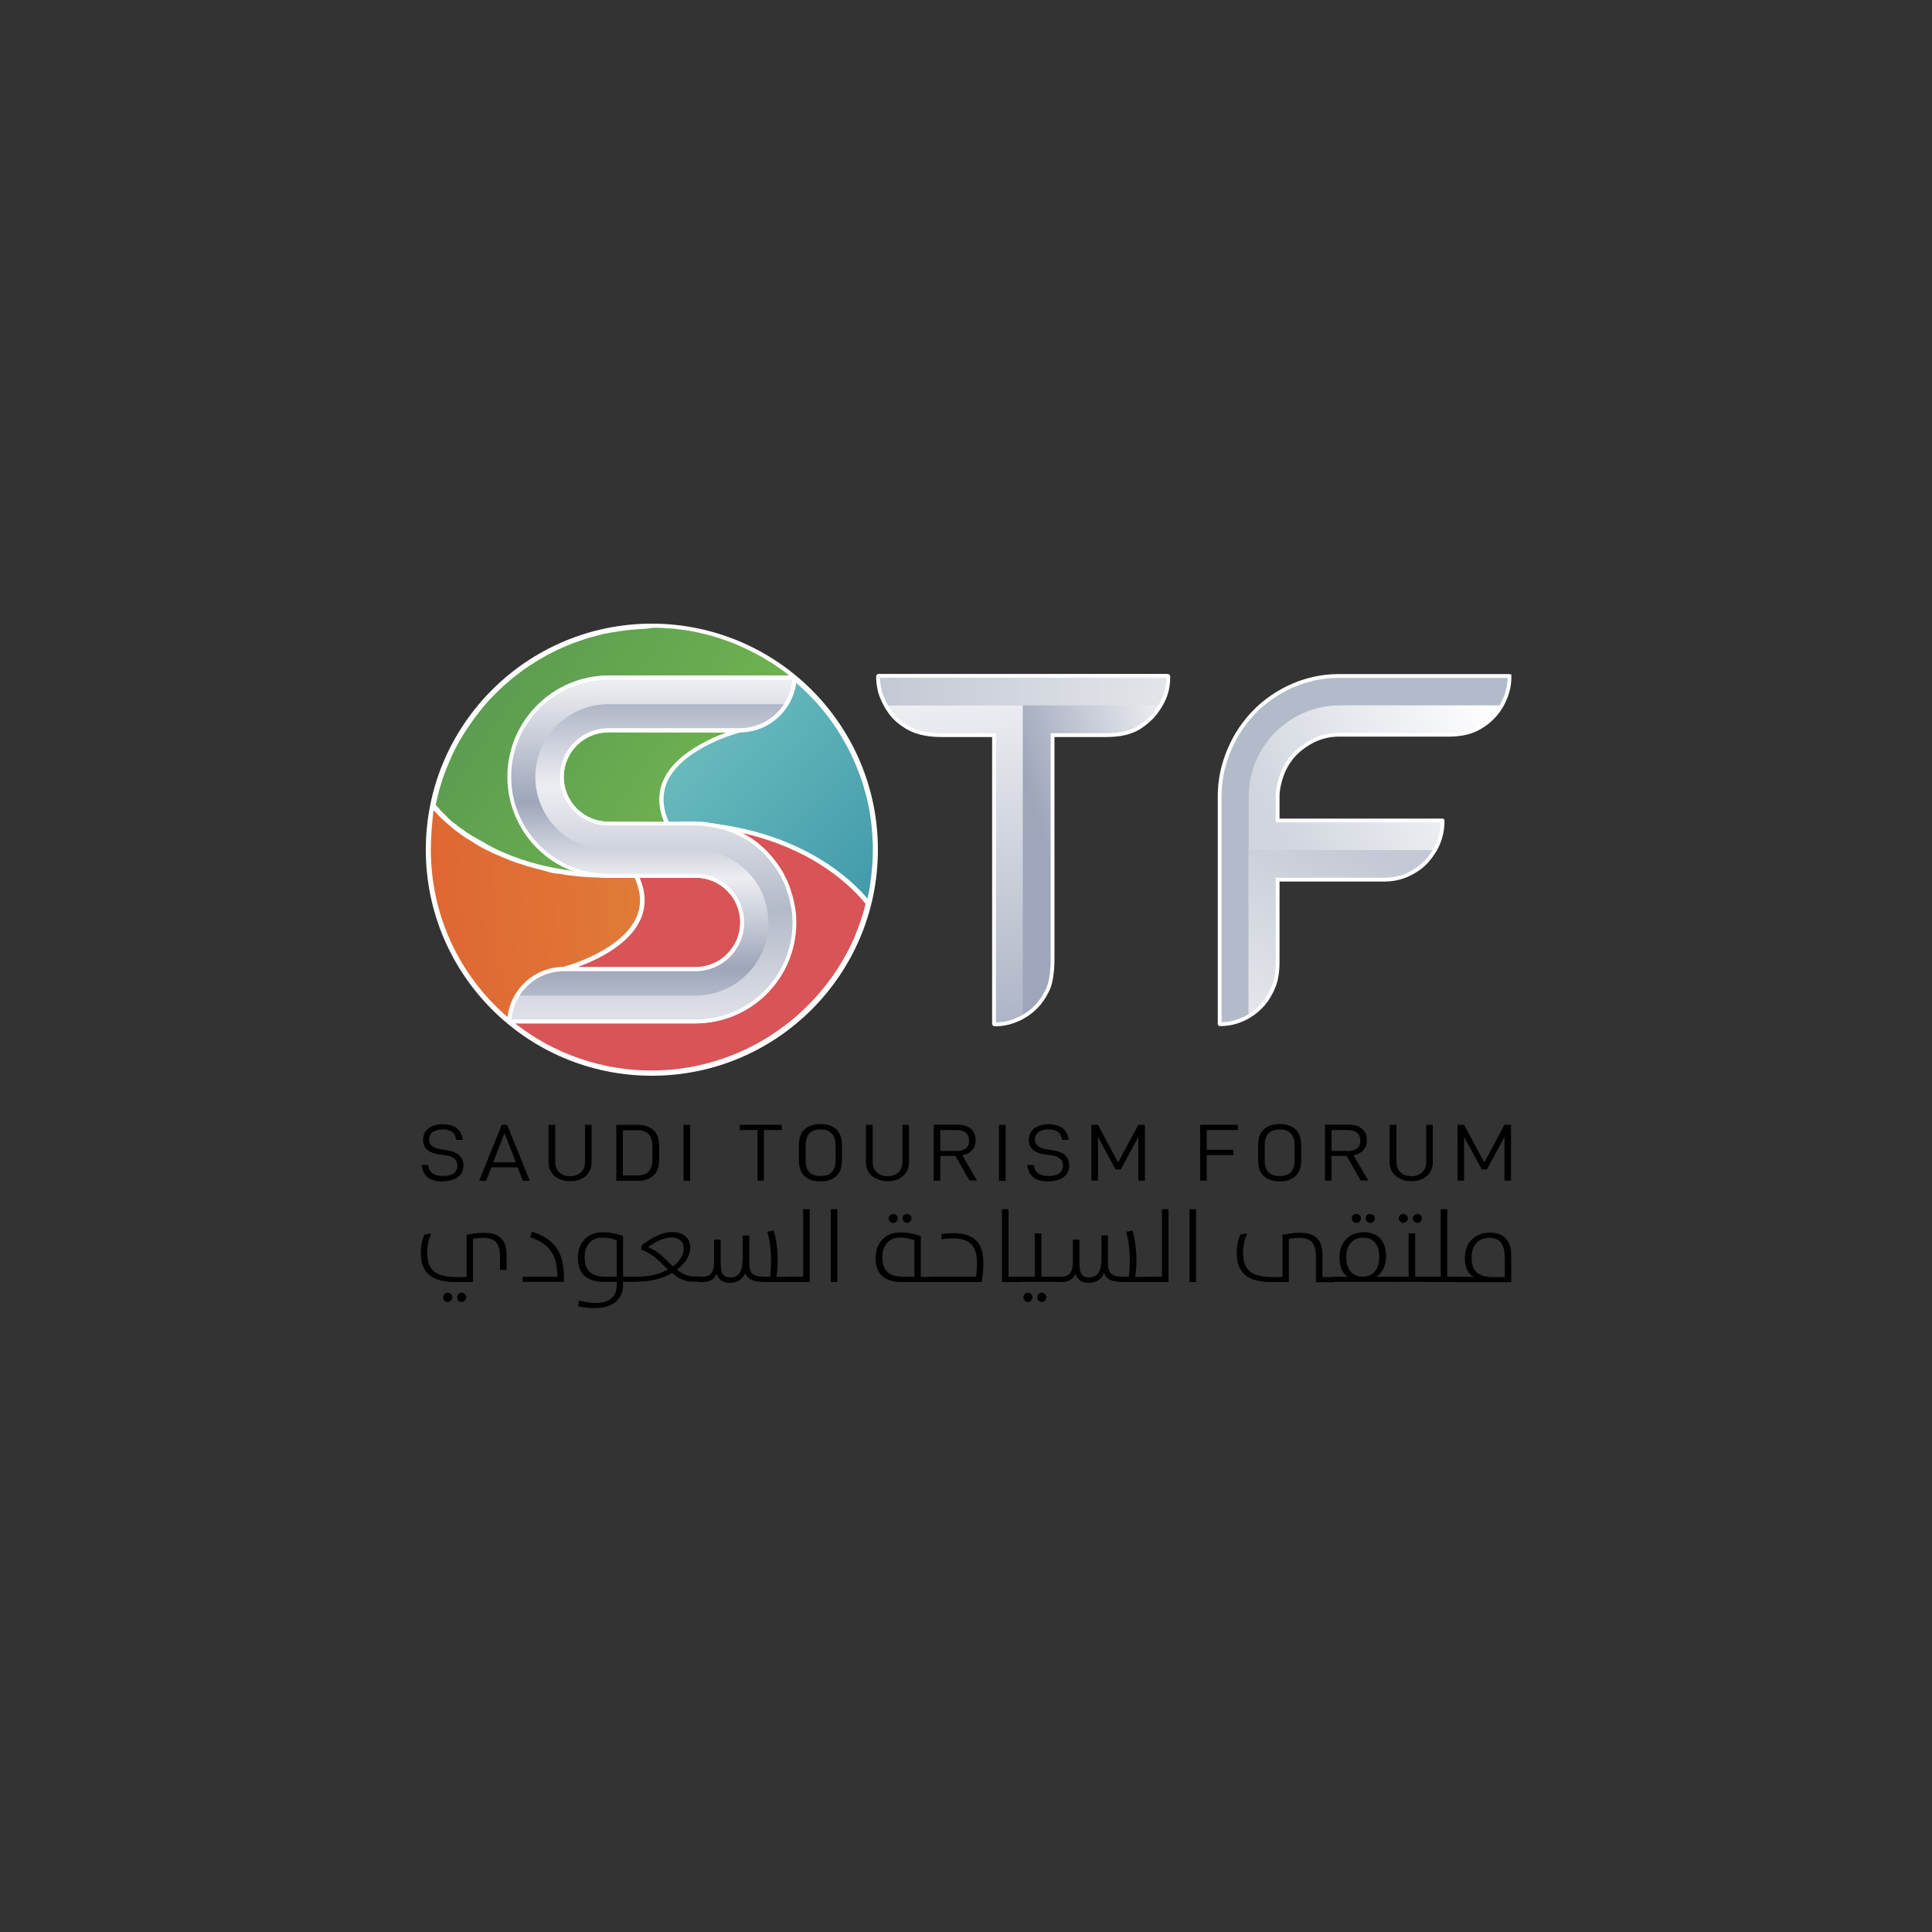 <?xml version="1.0" encoding="utf-8"?>
<!-- Generator: Adobe Illustrator 28.1.0, SVG Export Plug-In . SVG Version: 6.00 Build 0)  -->
<svg version="1.1" id="Layer_1" xmlns="http://www.w3.org/2000/svg" xmlns:xlink="http://www.w3.org/1999/xlink" x="0px" y="0px"
	 viewBox="0 0 1000 1000" style="enable-background:new 0 0 1000 1000;" xml:space="preserve">
<rect x="0" y="0" width="1000" height="1000" fill="#333333" stroke="none"/>
<style type="text/css">
	.st0{fill:#696969;}
	.st1{fill:url(#SVGID_1_);}
	.st2{fill:url(#SVGID_00000154388830870615628630000001912515399608470200_);}
	.st3{fill:url(#SVGID_00000105428058748830853130000015525872093632065184_);}
	.st4{fill:#B2BBCA;}
	.st5{fill:url(#SVGID_00000108293227469028113380000009470810754250803630_);}
	.st6{fill:url(#SVGID_00000163033892163313038510000014276875187441420949_);}
	.st7{fill:none;stroke:#FFFFFF;stroke-width:1.968;stroke-miterlimit:10;}
	.st8{fill:#FFFFFF;}
	.st9{fill:url(#SVGID_00000018934806548488746610000000179615609071803798_);}
	.st10{fill:url(#SVGID_00000064323449918057667110000007117798707887841414_);}
	.st11{fill:url(#SVGID_00000070100567362733724100000008655994537582189707_);}
	.st12{fill:url(#SVGID_00000063596398517655729820000005116567948593111936_);}
	.st13{fill:url(#SVGID_00000147941276928904980360000012185183133491687309_);}
	.st14{fill:url(#SVGID_00000123426749607002977700000008204614841265287085_);}
	.st15{fill:none;}
	.st16{fill:url(#SVGID_00000070107561021619052700000001490276715605837202_);}
	.st17{fill:url(#SVGID_00000182530518115385212120000005417146326979942067_);}
</style>
<g>
	<g>
		<path class="st0" d="M408,349.8h-0.1c-0.6-0.5-1.2-1-1.9-1.5C406.7,348.8,407.4,349.3,408,349.8"/>
	</g>
	<g>
		<path class="st0" d="M412.6,353.6c-0.2-0.2-0.3-0.3-0.5-0.4l0,0C412.2,353.3,412.4,353.5,412.6,353.6"/>
		<path class="st0" d="M450.2,458.8c0,0.4-0.1,0.8-0.2,1.2l0,0C450.1,459.6,450.1,459.2,450.2,458.8"/>
	</g>
	<g>
		
			<linearGradient id="SVGID_1_" gradientUnits="userSpaceOnUse" x1="458.14" y1="560" x2="608.551" y2="560" gradientTransform="matrix(1 0 0 -1 0 1000)">
			<stop  offset="0" style="stop-color:#C4C9D5"/>
			<stop  offset="1" style="stop-color:#E4E6EA"/>
		</linearGradient>
		<path class="st1" d="M454.7,349.8c-0.2,0-0.2,0.1-0.2,0.3v0.9c0,1.8,0.3,4.2,1,7.2c0.8,2.5,1.8,4.8,3,6.9
			c2.4,4.4,5.5,7.8,9.3,10.2c4.6,3.4,11.1,5.2,19.4,5.2h27.3v101.1v48.3c0,0.2,0.1,0.3,0.3,0.3h0.6c3,0,6-0.5,9.1-1.6
			c1.8-0.7,3.5-1.4,5.2-2.4c5.1-2.9,9.1-7.1,11.9-12.6c2.1-3.5,3.2-9.4,3.2-17.6V380.5h27.3l0,0c5.7,0,10.2-0.7,13.4-2
			c3.3-1.1,7-3.6,11-7.6c1.6-1.9,3-3.8,4.2-5.8l0,0c2.7-4.5,4-9.2,4-14.1v-0.9c0-0.2-0.1-0.3-0.3-0.3L454.7,349.8L454.7,349.8z"/>
	</g>
	<g>
		<g>
			
				<linearGradient id="SVGID_00000174595576543301193360000009660007799954327990_" gradientUnits="userSpaceOnUse" x1="493.816" y1="636.736" x2="513.789" y2="426.114" gradientTransform="matrix(1 0 0 -1 0 1000)">
				<stop  offset="0" style="stop-color:#EDEEF2"/>
				<stop  offset="1" style="stop-color:#9DA6BA"/>
			</linearGradient>
			
				<path id="SVGID_00000072262440548276083690000003797780113625326982_" style="fill:url(#SVGID_00000174595576543301193360000009660007799954327990_);" d="
				M458.4,365.1L458.4,365.1L458.4,365.1c2.4,4.4,5.5,7.8,9.3,10.2c4.6,3.4,11.1,5.2,19.4,5.2h27.3v149.4c0,0.2,0.1,0.3,0.3,0.3h0.6
				c3,0,6-0.5,9.1-1.6c1.8-0.7,3.6-1.4,5.2-2.4v-161l0,0h-71.2V365.1z"/>
		</g>
	</g>
	<g>
		<g>
			
				<linearGradient id="SVGID_00000160898196751443970780000000831482391259505042_" gradientUnits="userSpaceOnUse" x1="542.59" y1="558.761" x2="617.639" y2="583.576" gradientTransform="matrix(1 0 0 -1 0 1000)">
				<stop  offset="0" style="stop-color:#9DA6BA"/>
				<stop  offset="1" style="stop-color:#EDEEF2"/>
			</linearGradient>
			
				<path id="SVGID_00000067213540121903539870000004856384233800229032_" style="fill:url(#SVGID_00000160898196751443970780000000831482391259505042_);" d="
				M529.4,365.1v161l0,0c5.1-2.9,9.1-7.1,11.9-12.6c2.1-3.5,3.2-9.4,3.2-17.6V380.5h27.3c5.7,0,10.2-0.7,13.4-2
				c3.3-1.1,7-3.6,11-7.6c1.6-1.9,3-3.8,4.2-5.8H529.4z"/>
		</g>
	</g>
	<path class="st4" d="M781.1,350c0-0.1,0-0.1-0.1-0.1h-88.6c-6.5,0-13.3,1.2-20.2,3.7c-13.4,5.1-23.9,13.7-31.5,25.8
		c-6.3,10.6-9.4,21.5-9.4,32.6v118c0,0.1,0,0.1,0.1,0.1h0.6c4.7,0,9.4-1.3,14.1-3.9l0.1-0.1l0,0l0,0c6.2-3.7,10.6-9,13.2-15.9
		c1.2-3,1.9-7.2,1.9-12.6v-42.3h55.5l0,0c6,0,11.7-1.8,16.9-5.4c1.2-0.7,3-2.2,5.3-4.7c1.4-1.7,2.6-3.4,3.7-5.2
		c2.7-4.7,4-9.8,4-15.2l-0.1-0.1h-85.3v-12.6c0-1.5,0.2-3.3,0.6-5.3c1.2-5.6,3.2-10.2,6.1-13.9c0.7-1.1,2.2-2.7,4.5-4.8
		c6.3-5.2,13.1-7.8,20.4-7.8h56.8l0,0c5.3,0,9.7-0.8,13.2-2.3c2-0.8,4-2,6.1-3.5c2.3-1.7,4.4-3.8,6.3-6.3c0.7-1,1.4-2.1,2-3.1l0,0
		c2.6-4.7,4-9.5,4-14.5V350H781.1z"/>
	<g>
		<g>
			
				<linearGradient id="SVGID_00000175287657314519689460000015405614185737815968_" gradientUnits="userSpaceOnUse" x1="696.946" y1="564.872" x2="650.747" y2="474.708" gradientTransform="matrix(1 0 0 -1 0 1000)">
				<stop  offset="0" style="stop-color:#C4C9D5"/>
				<stop  offset="1" style="stop-color:#E4E6EA"/>
			</linearGradient>
			
				<path id="SVGID_00000143578707167916572080000017464338576546533305_" style="fill:url(#SVGID_00000175287657314519689460000015405614185737815968_);" d="
				M646.2,440v86.1c6.2-3.7,10.6-9,13.2-15.9c1.2-3,1.9-7.2,1.9-12.6v-42.3h55.5c6,0,11.7-1.8,16.9-5.4c1.2-0.7,3-2.2,5.3-4.7
				c1.4-1.7,2.6-3.4,3.7-5.2L646.2,440L646.2,440z"/>
		</g>
	</g>
	<g>
		<g>
			
				<linearGradient id="SVGID_00000158720700270888016140000002694647000609319336_" gradientUnits="userSpaceOnUse" x1="659.664" y1="569.222" x2="775.043" y2="631.247" gradientTransform="matrix(1 0 0 -1 0 1000)">
				<stop  offset="0" style="stop-color:#D0D5DE"/>
				<stop  offset="1" style="stop-color:#FFFFFF"/>
			</linearGradient>
			
				<path id="SVGID_00000132808816207731667490000004482235184474482075_" style="fill:url(#SVGID_00000158720700270888016140000002694647000609319336_);" d="
				M693.6,365.1c-26.2,0-47.3,21.2-47.3,47.3V440h96.4c2.7-4.7,4-9.8,4-15.2l-0.1-0.1h-85.3v-12.6c0-1.5,0.2-3.3,0.6-5.3
				c1.2-5.6,3.2-10.2,6.1-13.9c0.7-1.1,2.2-2.7,4.5-4.8c6.3-5.2,13.1-7.8,20.4-7.8h56.8c5.3,0,9.7-0.8,13.2-2.3c2-0.8,4-2,6.1-3.5
				c2.3-1.7,4.4-3.8,6.3-6.3c0.7-1,1.4-2.1,2-3.1L693.6,365.1L693.6,365.1z"/>
		</g>
	</g>
	<g>
		<path d="M218.2,603h3.4c0.4,3.8,3,5.7,7.7,5.7c2.4,0,4.3-0.5,5.5-1.4c1.3-0.9,1.9-2.3,1.9-4c0-1.6-0.5-2.8-1.5-3.6
			s-2.5-1.4-4.5-1.7l-3.6-0.5c-2.6-0.4-4.6-1.2-6-2.4s-2.1-2.9-2.1-5.1c0-2.5,0.9-4.5,2.8-6c1.9-1.4,4.4-2.1,7.5-2.1
			c2.9,0,5.2,0.7,7,2s2.9,3.4,3.2,6.1h-3.4c-0.4-3.6-2.7-5.4-7-5.4c-2.2,0-3.9,0.5-5.2,1.4c-1.2,0.9-1.8,2.2-1.8,3.8
			c0,1.4,0.5,2.5,1.4,3.3s2.4,1.4,4.3,1.7l3.7,0.6c2.7,0.4,4.8,1.3,6.2,2.5c1.4,1.3,2.2,3,2.2,5.3c0,2.6-1,4.7-2.9,6.1
			c-2,1.4-4.7,2.2-8.1,2.2c-3.2,0-5.8-0.7-7.6-2.1C219.6,607.8,218.5,605.7,218.2,603"/>
	</g>
	<g>
		<path class="st7" d="M454.7,349.8c-0.2,0-0.2,0.1-0.2,0.3v0.9c0,1.8,0.3,4.2,1,7.2c0.8,2.5,1.8,4.8,3,6.9
			c2.4,4.4,5.5,7.8,9.3,10.2c4.6,3.4,11.1,5.2,19.4,5.2h27.3v101.1v48.3c0,0.2,0.1,0.3,0.3,0.3h0.6c3,0,6-0.5,9.1-1.6
			c1.8-0.7,3.5-1.4,5.2-2.4c5.1-2.9,9.1-7.1,11.9-12.6c2.1-3.5,3.2-9.4,3.2-17.6V380.5h27.3l0,0c5.7,0,10.2-0.7,13.4-2
			c3.3-1.1,7-3.6,11-7.6c1.6-1.9,3-3.8,4.2-5.8l0,0c2.7-4.5,4-9.2,4-14.1v-0.9c0-0.2-0.1-0.3-0.3-0.3L454.7,349.8L454.7,349.8z"/>
	</g>
	<g>
		<path class="st7" d="M781.1,350c0-0.1,0-0.1-0.1-0.1h-88.6c-6.5,0-13.3,1.2-20.2,3.7c-13.4,5.1-23.9,13.7-31.5,25.8
			c-6.3,10.6-9.4,21.5-9.4,32.6v118c0,0.1,0,0.1,0.1,0.1h0.6c4.7,0,9.4-1.3,14.1-3.9l0.1-0.1l0,0l0,0c6.2-3.7,10.6-9,13.2-15.9
			c1.2-3,1.9-7.2,1.9-12.6v-42.3h55.5l0,0c6,0,11.7-1.8,16.9-5.4c1.2-0.7,3-2.2,5.3-4.7c1.4-1.7,2.6-3.4,3.7-5.2
			c2.7-4.7,4-9.8,4-15.2l-0.1-0.1h-85.3v-12.6c0-1.5,0.2-3.3,0.6-5.3c1.2-5.6,3.2-10.2,6.1-13.9c0.7-1.1,2.2-2.7,4.5-4.8
			c6.3-5.2,13.1-7.8,20.4-7.8h56.8l0,0c5.3,0,9.7-0.8,13.2-2.3c2-0.8,4-2,6.1-3.5c2.3-1.7,4.4-3.8,6.3-6.3c0.7-1,1.4-2.1,2-3.1l0,0
			c2.6-4.7,4-9.5,4-14.5V350H781.1z"/>
	</g>
	<path d="M261.1,586.5l-5.8,15.1H267L261.1,586.5z M254.3,604.2l-2.7,7H248l11.7-29h2.8l11.7,29h-3.6l-2.7-7H254.3z"/>
	<g>
		<path d="M285.3,606.7c-1-1.5-1.4-3.2-1.4-5v-19.5h3.5v19.3c0,2.2,0.7,4,2.1,5.3s3.2,2,5.6,2c2.3,0,4.2-0.7,5.6-2s2.1-3.1,2.1-5.3
			v-19.3h3.4v19.5c0,1.9-0.5,3.6-1.4,5.1s-2.3,2.6-3.9,3.4c-1.7,0.8-3.6,1.2-5.7,1.2s-4-0.4-5.7-1.2
			C287.5,609.4,286.2,608.2,285.3,606.7"/>
		<path d="M337.7,600.2v-6.8c0-2.9-0.7-5.1-2-6.4c-1.3-1.3-3.2-2-5.7-2h-7.6v23.4h7.6C335.1,608.4,337.7,605.7,337.7,600.2
			 M330,582.2c3.4,0,6.1,0.9,8.2,2.7c2,1.8,3,4.6,3,8.4v6.8c0,3.8-1,6.6-3,8.4c-2,1.8-4.7,2.7-8.2,2.7h-11v-29L330,582.2L330,582.2z
			"/>
	</g>
	<rect x="353.8" y="582.2" width="3.4" height="29"/>
	<polygon points="395.4,584.9 395.4,611.1 392.1,611.1 392.1,584.9 382.9,584.9 382.9,582.2 404.6,582.2 404.6,584.9 	"/>
	<g>
		<path d="M432.5,593c0-5.6-2.6-8.4-7.7-8.4c-2.6,0-4.5,0.7-5.8,2s-2,3.5-2,6.4v7.6c0,2.8,0.7,4.9,2,6.2s3.3,1.9,5.8,1.9
			c5.1,0,7.7-2.7,7.7-8.1V593z M413.5,600.4v-7.5c0-3.8,1-6.6,3-8.4c2-1.8,4.8-2.7,8.2-2.7c3.4,0,6.1,0.9,8.1,2.7s3,4.6,3,8.4v7.5
			c0,3.8-1,6.6-3,8.4c-2,1.8-4.7,2.7-8.1,2.7s-6.1-0.9-8.2-2.7C414.5,607,413.5,604.2,413.5,600.4"/>
		<path d="M449.6,606.7c-1-1.5-1.4-3.2-1.4-5v-19.5h3.5v19.3c0,2.2,0.7,4,2.1,5.3s3.2,2,5.6,2c2.3,0,4.2-0.7,5.6-2s2.1-3.1,2.1-5.3
			v-19.3h3.4v19.5c0,1.9-0.5,3.6-1.4,5.1c-1,1.5-2.3,2.6-3.9,3.4c-1.7,0.8-3.6,1.2-5.7,1.2s-4-0.4-5.7-1.2
			C451.9,609.4,450.6,608.2,449.6,606.7"/>
		<path d="M495,595.8c2.1,0,3.7-0.5,4.9-1.4c1.2-0.9,1.7-2.3,1.7-4c0-1.8-0.6-3.1-1.7-4.1c-1.1-0.9-2.8-1.4-4.9-1.4h-8.3v10.8h8.3
			V595.8z M486.7,598.4v12.7h-3.4v-29h12c3,0,5.4,0.7,7.1,2.1c1.7,1.4,2.6,3.4,2.6,6c0,2.1-0.6,3.8-1.8,5.1
			c-1.2,1.3-2.9,2.2-5.1,2.7l7.6,13h-3.9l-7.3-12.7h-7.8V598.4z"/>
	</g>
	<rect x="517.1" y="582.2" width="3.4" height="29"/>
	<g>
		<path d="M531.7,603h3.4c0.4,3.8,3,5.7,7.7,5.7c2.4,0,4.3-0.5,5.5-1.4c1.3-0.9,1.9-2.3,1.9-4c0-1.6-0.5-2.8-1.5-3.6
			s-2.5-1.4-4.5-1.7l-3.6-0.5c-2.6-0.4-4.6-1.2-6-2.4s-2.1-2.9-2.1-5.1c0-2.5,1-4.5,2.9-6c1.9-1.4,4.4-2.1,7.5-2.1
			c2.9,0,5.2,0.7,7,2s2.9,3.4,3.2,6.1h-3.4c-0.4-3.6-2.7-5.4-7-5.4c-2.2,0-3.9,0.5-5.2,1.4c-1.2,0.9-1.8,2.2-1.8,3.8
			c0,1.4,0.5,2.5,1.4,3.3c1,0.8,2.4,1.4,4.3,1.7l3.7,0.6c2.7,0.4,4.8,1.3,6.2,2.5c1.4,1.3,2.1,3,2.1,5.3c0,2.6-1,4.7-2.9,6.1
			c-2,1.4-4.7,2.2-8.1,2.2c-3.2,0-5.8-0.7-7.6-2.1C533,607.8,532,605.7,531.7,603"/>
	</g>
	<polygon points="592.6,611.1 589.2,611.1 589.2,588.5 580.1,605.3 577.4,605.3 568.3,588.5 568.3,611.1 564.9,611.1 564.9,582.2 
		568.3,582.2 578.7,601.7 589.2,582.2 592.6,582.2 	"/>
	<polygon points="624.6,595.1 638.4,595.1 638.4,597.9 624.6,597.9 624.6,611.1 621.2,611.1 621.2,582.2 640.7,582.2 640.7,584.9 
		624.6,584.9 	"/>
	<g>
		<path d="M670.1,593c0-5.6-2.6-8.4-7.7-8.4c-2.6,0-4.5,0.7-5.8,2s-2,3.5-2,6.4v7.6c0,2.8,0.7,4.9,2,6.2s3.3,1.9,5.8,1.9
			c5.1,0,7.7-2.7,7.7-8.1V593z M651.2,600.4v-7.5c0-3.8,1-6.6,3-8.4c2-1.8,4.8-2.7,8.2-2.7s6.1,0.9,8.1,2.7s3,4.6,3,8.4v7.5
			c0,3.8-1,6.6-3,8.4c-2,1.8-4.7,2.7-8.1,2.7c-3.4,0-6.1-0.9-8.2-2.7C652.2,607,651.2,604.2,651.2,600.4"/>
		<path d="M697.5,595.8c2.1,0,3.7-0.5,4.9-1.4s1.7-2.3,1.7-4c0-1.8-0.6-3.1-1.7-4.1c-1.1-0.9-2.8-1.4-4.9-1.4h-8.3v10.8h8.3V595.8z
			 M689.2,598.4v12.7h-3.4v-29h12c3,0,5.4,0.7,7.1,2.1c1.7,1.4,2.6,3.4,2.6,6c0,2.1-0.6,3.8-1.8,5.1s-2.9,2.2-5.1,2.7l7.6,13h-3.9
			l-7.3-12.7h-7.8V598.4z"/>
		<path d="M720.7,606.7c-1-1.5-1.4-3.2-1.4-5v-19.5h3.5v19.3c0,2.2,0.7,4,2.1,5.3c1.4,1.3,3.2,2,5.6,2c2.3,0,4.2-0.7,5.6-2
			c1.4-1.3,2.1-3.1,2.1-5.3v-19.3h3.4v19.5c0,1.9-0.5,3.6-1.4,5.1s-2.3,2.6-3.9,3.4c-1.7,0.8-3.6,1.2-5.7,1.2s-4-0.4-5.7-1.2
			C723,609.4,721.7,608.2,720.7,606.7"/>
	</g>
	<polygon points="782.1,611.1 778.7,611.1 778.7,588.5 769.6,605.3 767,605.3 757.8,588.5 757.8,611.1 754.4,611.1 754.4,582.2 
		757.8,582.2 768.3,601.7 778.7,582.2 782.1,582.2 	"/>
	<g>
		<path d="M238.9,673.9c-1.3,0-2.3-1-2.3-2.4c0-1.3,1-2.4,2.3-2.4s2.4,1,2.4,2.4C241.2,672.8,240.2,673.9,238.9,673.9 M231.7,673.9
			c-1.3,0-2.3-1-2.3-2.4c0-1.3,1-2.4,2.3-2.4s2.4,1,2.4,2.4C234,672.8,233,673.9,231.7,673.9 M235.8,663.6c-12.7,0-18-5-18-15.3
			c0-3.5,0.9-7.2,1.9-9.3l3.6-0.6c-1.3,2.6-2.2,6.4-2.2,9.5c0,8.6,3.2,13.1,15.2,13.1h5.2v-21.9c0,0,4.4-1,9-1
			c8.7,0,11.7,4.3,11.7,11.6v7.6h-3.4v-7.1c0-6.8-2.7-9.5-8.8-9.5c-2.5,0-5.2,0.5-5.2,0.5v22.4H235.8z"/>
		<path d="M270.4,660.8h18.1c-0.1-11.2-3.9-17-14.1-20.4l1-2.9c11.6,3.9,16.5,10.4,16.5,24v2h-21.4v-2.7H270.4z"/>
		<path d="M319.2,642c0,0-3-1.4-7.5-1.4c-5.6,0-9.1,3.9-9.1,10c0,7,3.2,10.2,11,10.2h5.6V642z M299.3,676.2l0.3-3
			c0,0,4.8,1.2,8.7,1.2c6,0,10.9-2.3,10.9-9.2v-1.7H313c-10.2,0-13.9-4.9-13.9-12.6c0-7,4.4-13.1,13-13.1c5.6,0,10.4,1.9,10.4,1.9
			v21.1h6.4v2.7h-6.4v1.7c0,5.5-3.5,11.9-14.8,11.9C303.6,677.1,299.3,676.2,299.3,676.2"/>
		<path d="M348.3,655.5c3.6-2.6,5.6-6,5.6-9.2s-1.9-5.8-6.6-5.8c-4.2,0-9.3,3.1-11.9,5C340.8,647.5,344.5,651.9,348.3,655.5
			 M328.1,660.8h1.7c6.4,0,11.8-1.4,15.9-3.7c-4-3.8-7.8-8.2-13.8-10.3l0.3-2.3c4.1-3.2,10.1-6.8,15.5-6.8c6.8,0,9.6,3.9,9.6,8
			c0,3.8-2.4,8.1-6.9,11.5c2.6,2.1,5.4,3.5,8.8,3.5h3.1v2.7h-3.7c-4.4,0-7.7-1.9-10.7-4.5c-4.6,2.7-10.8,4.5-18.4,4.5h-1.3v-2.6
			H328.1z"/>
		<path d="M361.5,660.8h2.1c4.1,0,6-1.9,6-7.8v-11.4h3.4v9.7c0,5.9-0.1,9.9,5,9.9c3.6,0,6.4-1.9,6.4-9.8v-11.9h3.4v13.9
			c0,6.6,2.4,7.4,8.8,7.4h2c0.3-2.4,0.5-5.9,0.5-8.2c0-6.1-0.8-11.2-1.9-15l3.3-0.7c1.1,3.8,2,9.2,2,15.4c0,2.6-0.2,5.7-0.6,8.6h6.6
			v2.7h-11c-7.5,0-10.3-1-11.8-4.7c-0.7,2.2-2.9,5.1-8.1,5.1c-3.7,0-6-2.1-6.7-4.9c-0.9,2.7-3,4.5-7.2,4.5h-2.1L361.5,660.8
			L361.5,660.8z"/>
	</g>
	<polygon points="407.6,660.8 415.7,660.8 415.7,625.9 419.1,625.9 419.1,663.6 407.6,663.6 	"/>
	<rect x="430" y="625.9" width="3.4" height="37.7"/>
	<g>
		<path d="M467.2,630.6c0-1.3,1-2.3,2.3-2.3s2.3,1,2.3,2.3s-1.1,2.4-2.3,2.4C468.2,632.9,467.2,631.9,467.2,630.6 M460,630.6
			c0-1.3,1-2.3,2.3-2.3s2.4,1,2.4,2.3s-1,2.4-2.4,2.4C461,632.9,460,631.9,460,630.6 M473.3,642c0,0-3-1.4-7.5-1.4
			c-5.6,0-9.1,3.9-9.1,10c0,7,3.2,10.2,11,10.2h5.6V642z M467.1,663.6c-10.2,0-13.9-4.9-13.9-12.6c0-7,4.4-13.1,13-13.1
			c5.6,0,10.4,1.9,10.4,1.9v21.1h6.4v2.7L467.1,663.6L467.1,663.6z"/>
		<path d="M482.2,660.8h23c0.3-2.3,0.5-4.4,0.5-6.5c0-9-3.1-13.3-12.6-13.3c-2.1,0-3.7,0.1-5.8,0.4v-2.7c1.6-0.2,3.7-0.4,6-0.4
			c11.6,0,15.7,5.5,15.7,15.6c0,2.5-0.2,5.8-0.9,9.7h-26L482.2,660.8L482.2,660.8z"/>
	</g>
	<polygon points="518.6,625.9 522,625.9 522,660.8 528.3,660.8 528.3,663.6 518.6,663.6 	"/>
	<g>
		<path d="M539.2,673.9c-1.3,0-2.3-1-2.3-2.4c0-1.3,1-2.4,2.3-2.4s2.4,1,2.4,2.4C541.6,672.8,540.5,673.9,539.2,673.9 M532,673.9
			c-1.3,0-2.3-1-2.3-2.4c0-1.3,1-2.4,2.3-2.4s2.4,1,2.4,2.4C534.3,672.8,533.3,673.9,532,673.9 M527.5,660.8h8.1v-22.4h3.4v22.4h8.9
			v2.7h-20.4V660.8z"/>
		<path d="M547.2,660.8h2.1c4.1,0,6-1.9,6-7.8v-11.4h3.4v9.7c0,5.9-0.1,9.9,5,9.9c3.6,0,6.4-1.9,6.4-9.8v-11.9h3.4v13.9
			c0,6.6,2.4,7.4,8.8,7.4h2c0.3-2.4,0.5-5.9,0.5-8.2c0-6.1-0.8-11.2-1.9-15l3.3-0.7c1.1,3.8,2,9.2,2,15.4c0,2.6-0.2,5.7-0.6,8.6h6.6
			v2.7h-11c-7.5,0-10.3-1-11.8-4.7c-0.7,2.2-2.9,5.1-8.1,5.1c-3.7,0-6-2.1-6.7-4.9c-0.9,2.7-3,4.5-7.2,4.5h-2.1v-2.8H547.2z"/>
	</g>
	<polygon points="593.3,660.8 601.4,660.8 601.4,625.9 604.8,625.9 604.8,663.6 593.3,663.6 	"/>
	<rect x="615.7" y="625.9" width="3.4" height="37.7"/>
	<g>
		<path d="M658.1,663.6c-12.7,0-18-5-18-15.3c0-3.5,0.9-7.2,1.9-9.3l3.6-0.6c-1.3,2.6-2.2,6.4-2.2,9.5c0,8.6,3.2,13.1,15.2,13.1h5.2
			v-21.9c0,0,4.4-1,9-1c8.7,0,11.7,4.3,11.7,11.6V661h5.9v2.7h-9.3v-13.5c0-6.8-2.7-9.5-8.8-9.5c-2.5,0-5.2,0.5-5.2,0.5v22.4H658.1z
			"/>
		<path d="M706.9,630.6c0-1.3,1-2.3,2.3-2.3s2.4,1,2.4,2.3s-1.1,2.4-2.4,2.4C707.9,632.9,706.9,631.9,706.9,630.6 M699.7,630.6
			c0-1.3,1-2.3,2.3-2.3s2.4,1,2.4,2.3s-1,2.4-2.4,2.4C700.7,632.9,699.7,631.9,699.7,630.6 M713.9,650.5c0-6.2-2.9-9.9-8.5-9.9
			c-4.4,0-8.6,3.1-8.6,9.9c0,6.5,3.1,10.3,8.6,10.3C709.9,660.8,713.9,657.8,713.9,650.5 M689.8,660.8h3.7c1.9,0,4.1,0.1,4.1,0.1
			c-2.7-1.7-4.3-5-4.3-10.2c0-7,4.5-12.9,12.5-12.9c6.2,0,11.6,3.2,11.6,12.5c0,4.3-1.7,8.4-4.9,10.6c0,0,3-0.1,5.1-0.1h4.2v2.7h-32
			L689.8,660.8L689.8,660.8z"/>
		<path d="M731.3,630.6c0-1.3,1-2.3,2.3-2.3s2.4,1,2.4,2.3s-1.1,2.4-2.4,2.4C732.3,632.9,731.3,631.9,731.3,630.6 M724,630.6
			c0-1.3,1-2.3,2.3-2.3s2.4,1,2.4,2.3s-1,2.4-2.4,2.4C725.1,632.9,724,631.9,724,630.6 M721,660.8h8.1v-22.4h3.4v22.4h5.9v2.7H721
			V660.8z"/>
	</g>
	<polygon points="737.6,660.8 745.7,660.8 745.7,625.9 749.1,625.9 749.1,660.8 755.4,660.8 755.4,663.6 737.6,663.6 	"/>
	<path d="M778.8,650.5c0-7.2-3-9.8-8-9.8c-5.6,0-9.1,3.9-9.1,10.1c0,6.9,3.2,10.2,11,10.2h6.2v-10.5H778.8z M754.6,663.6v-2.7h5.1
		c1.9,0,3.2,0.2,3.2,0.2c-3-1.8-4.7-4.9-4.7-10c0-7,4.4-13.1,13-13.1c7.2,0,11,4.1,11,11.8v13.9h-27.6V663.6z"/>
	<g>
		<path class="st8" d="M454.4,439.8c0,64.6-52.4,117-117,117s-117-52.4-117-117s52.4-117,117-117C402,322.9,454.4,375.2,454.4,439.8
			"/>
		<path class="st8" d="M302.3,331c-7.8,2.5-15.3,5.9-22.2,9.9C287.1,336.8,294.5,333.5,302.3,331"/>
	</g>
	<g>
		<g>
			
				<linearGradient id="SVGID_00000119833785660114072420000015173123445179390898_" gradientUnits="userSpaceOnUse" x1="247.39" y1="660.531" x2="370.364" y2="580.571" gradientTransform="matrix(1 0 0 -1 0 1000)">
				<stop  offset="0" style="stop-color:#599A50"/>
				<stop  offset="1" style="stop-color:#70B350"/>
			</linearGradient>
			
				<path id="SVGID_00000116933512465736042290000008460242125530384777_" style="fill:url(#SVGID_00000119833785660114072420000015173123445179390898_);" d="
				M298.1,451.5L298.1,451.5L298.1,451.5 M331.7,325.6h-0.4c-1.6,0.1-3.2,0.2-4.7,0.4c-0.1,0-0.2,0-0.3,0c-1.1,0.1-2.2,0.2-3.3,0.4
				c-1.8,0.2-3.6,0.5-5.3,0.8c-0.8,0.1-1.7,0.2-2.5,0.4c-0.9,0.2-1.7,0.3-2.6,0.5c-1.2,0.3-2.4,0.6-3.6,0.9
				c-0.7,0.2-1.4,0.4-2.1,0.6c-0.6,0.2-1.2,0.3-1.9,0.5c-0.9,0.3-1.9,0.5-2.8,0.9c-7.8,2.5-15.3,5.8-22.2,9.9c-1,0.6-2,1.2-3,1.8
				c-2,1.2-3.9,2.5-5.8,3.8c-1.9,1.4-3.7,2.8-5.5,4.2c-0.9,0.7-1.8,1.4-2.6,2.2c-1.8,1.5-3.5,3-5.1,4.6c-0.8,0.8-1.6,1.6-2.4,2.4
				c-1.6,1.6-3.2,3.3-4.7,5.1c-0.8,0.9-1.5,1.8-2.2,2.7c-0.7,0.9-1.4,1.8-2.1,2.7c-0.5,0.7-1,1.4-1.5,2c-0.4,0.6-0.8,1.1-1.2,1.7
				c-0.5,0.6-0.9,1.3-1.3,1.9l0,0c-0.5,0.7-1,1.5-1.5,2.2c-0.9,1.4-1.8,2.8-2.6,4.3c-0.1,0.1-0.1,0.2-0.2,0.2
				c-0.8,1.4-1.6,2.9-2.4,4.4c-0.8,1.5-1.5,3-2.2,4.5c-0.2,0.3-0.3,0.5-0.3,0.8c-0.5,1.2-1.1,2.3-1.5,3.5c-0.5,1.1-0.9,2.1-1.3,3.2
				c-0.2,0.5-0.4,1-0.6,1.5c-0.6,1.7-1.2,3.4-1.7,5.1c-0.6,1.8-1.1,3.6-1.5,5.4c-0.4,1.4-0.7,2.9-1,4.3c-0.1,0.4-0.2,0.9-0.3,1.3
				c0,0,0.1,0.1,0.2,0.1c0.2,0.3,0.4,0.5,0.7,0.8c0.1,0,0.1,0.1,0.2,0.2c0.1,0.1,0.2,0.2,0.3,0.3c0.2,0.2,0.4,0.4,0.6,0.7
				c0.1,0.1,0.2,0.2,0.3,0.4c0,0.1,0.1,0.1,0.2,0.2c0.2,0.2,0.4,0.3,0.5,0.5c0,0,0.1,0.1,0.2,0.2c0.1,0.1,0.3,0.3,0.4,0.4
				c0,0.1,0.1,0.1,0.2,0.2c0.1,0.1,0.2,0.2,0.3,0.3l0.3,0.3c0.2,0.2,0.3,0.3,0.4,0.4c0.2,0.1,0.3,0.3,0.4,0.4
				c0.2,0.1,0.3,0.3,0.4,0.4c0.2,0.2,0.3,0.3,0.4,0.4c0.1,0.2,0.3,0.3,0.4,0.4c0.1,0.2,0.3,0.3,0.4,0.4c0.1,0.1,0.3,0.3,0.4,0.4
				c0.2,0.1,0.3,0.2,0.4,0.4c0.1,0.2,0.3,0.3,0.4,0.4c0.2,0.1,0.3,0.2,0.4,0.3c0.1,0.1,0.3,0.2,0.4,0.3c0.1,0.1,0.3,0.2,0.4,0.3
				c0.2,0.2,0.3,0.3,0.5,0.4c0.1,0.1,0.3,0.2,0.4,0.3c0.2,0.1,0.3,0.2,0.5,0.3c0.2,0.1,0.3,0.2,0.4,0.4c0.2,0.1,0.3,0.2,0.4,0.3
				c0.1,0.1,0.3,0.2,0.4,0.3c0.2,0.1,0.3,0.2,0.5,0.4c0.1,0.1,0.3,0.2,0.4,0.3c0.2,0.1,0.3,0.2,0.5,0.3c0.2,0.1,0.3,0.2,0.4,0.3
				c0.2,0.1,0.3,0.2,0.5,0.3c0.1,0.1,0.3,0.2,0.4,0.3c0.2,0.1,0.4,0.2,0.5,0.4c0.1,0.1,0.3,0.2,0.4,0.3c0.2,0.1,0.3,0.2,0.5,0.3
				c0.1,0.1,0.2,0.2,0.4,0.3c0.2,0.1,0.3,0.2,0.5,0.3c0.2,0.1,0.3,0.2,0.4,0.3c0.2,0.1,0.3,0.2,0.5,0.3c0.2,0.1,0.3,0.2,0.4,0.2
				c0.2,0.1,0.3,0.2,0.5,0.4c0.2,0.1,0.3,0.2,0.4,0.2c0.2,0.1,0.3,0.2,0.5,0.3c0.2,0.1,0.3,0.2,0.4,0.2c0.2,0.1,0.3,0.2,0.5,0.3
				c0.1,0.1,0.2,0.2,0.4,0.2c0.2,0.1,0.3,0.2,0.5,0.3c0.1,0.1,0.2,0.2,0.4,0.2l0.5,0.3c0.1,0.1,0.3,0.2,0.4,0.2
				c0.2,0.1,0.3,0.2,0.5,0.3c0.1,0.1,0.3,0.1,0.4,0.2c0.2,0.1,0.3,0.2,0.5,0.3c0.2,0.1,0.3,0.2,0.4,0.2c0.2,0.1,0.4,0.2,0.5,0.3
				c0.1,0.1,0.2,0.2,0.3,0.2c0.2,0.1,0.4,0.2,0.5,0.3c0.1,0.1,0.2,0.2,0.4,0.2c0.2,0.1,0.3,0.2,0.5,0.3l0.4,0.2
				c0.2,0.1,0.3,0.2,0.5,0.3c0.2,0.1,0.3,0.1,0.4,0.2c0.2,0.1,0.3,0.2,0.5,0.3l0,0c0.1,0.1,0.2,0.1,0.3,0.2c0.1,0,0.2,0.1,0.3,0.2
				c0.2,0.1,0.4,0.2,0.7,0.3c0.1,0.1,0.2,0.1,0.3,0.2c12.4,6.1,24.8,9.3,34.5,10.9c0.6,0.1,7.6,1.3,8.3,1.4c0,0,0,0-0.1-0.1
				c-2.6-0.8-5.1-1.9-7.5-3.2c-9-4.8-16.6-12.2-21.6-21.5c-4-7.5-6.2-16-6.2-24.6c0-28.8,23.4-52.2,52.2-52.2h93.3
				c-0.1-0.1-0.2-0.2-0.2-0.2c-0.6-0.5-1.2-1-1.9-1.5c-0.1-0.1-0.2-0.2-0.3-0.2c-1.4-1.1-2.9-2.1-4.4-3.1c-1.4-1-2.9-1.9-4.4-2.8
				c-3-1.9-6.2-3.6-9.3-5.1c-1.4-0.7-2.7-1.3-4-1.9c-1.2-0.5-2.3-1-3.4-1.5c-0.6-0.3-1.2-0.5-1.8-0.7c-1.1-0.4-2.2-0.8-3.3-1.2
				c-0.2-0.1-0.5-0.2-0.8-0.3c-1.3-0.5-2.7-0.9-4-1.3c-1.5-0.5-3.1-0.9-4.6-1.3s-3.1-0.7-4.6-1.1c-1.1-0.2-2.3-0.5-3.4-0.7
				c-0.6-0.1-1.2-0.2-1.7-0.3c-0.9-0.2-1.9-0.3-2.8-0.4s-1.7-0.2-2.6-0.3c-0.8-0.1-1.6-0.2-2.4-0.3c-1.2-0.1-2.3-0.2-3.4-0.2
				c-0.7-0.1-1.4-0.1-2.1-0.2c-1.7-0.1-3.4-0.1-5.1-0.1C335.5,325.4,333.6,325.5,331.7,325.6"/>
		</g>
	</g>
	<path class="st0" d="M298,451.5c-2.6-0.9-5.1-1.9-7.5-3.2C293.3,449.5,297,450.7,298,451.5"/>
	<g>
		<g>
			
				<linearGradient id="SVGID_00000142169421206038478500000015737442204822329513_" gradientUnits="userSpaceOnUse" x1="333.142" y1="531.771" x2="204.608" y2="525.07" gradientTransform="matrix(1 0 0 -1 0 1000)">
				<stop  offset="0" style="stop-color:#E07B37"/>
				<stop  offset="1" style="stop-color:#DF6332"/>
			</linearGradient>
			
				<path id="SVGID_00000037675219197050216850000010836906279143953076_" style="fill:url(#SVGID_00000142169421206038478500000015737442204822329513_);" d="
				M223,439.8c0,33.4,14.4,64.9,39.7,86.6c0.5-4.2,1.9-8.3,4.1-11.9c2.6-4.2,6.2-7.7,10.5-10.2c4.4-2.5,9.4-3.8,14.4-3.9
				c1-0.3,8-2.2,15.7-6c7.6-3.8,17.6-10.1,21.8-19.2c3-6.4,2.7-13.4-0.7-20.8h-13.7c-1.5,0-2.9-0.1-4.4-0.2c-0.1,0-0.3,0-0.7,0
				c-1.6,0-5.7-0.1-11.5-0.7c-0.8-0.1-1.7-0.2-2.6-0.3h-0.3l0,0c-1.9-0.2-4-0.6-6.3-1c-0.1,0-0.1,0-0.2,0s-0.2,0-0.2,0
				c-0.1,0-0.1,0-0.2,0s-0.2,0-0.3,0c-0.1,0-0.3-0.1-0.4-0.1s-0.2,0-0.3,0c-0.2,0-0.4-0.1-0.7-0.1c-0.1,0-0.1,0-0.2,0
				c-0.2,0-0.3-0.1-0.5-0.1c-0.1,0-0.2,0-0.3-0.1c-0.1,0-0.3-0.1-0.4-0.1s-0.2,0-0.3-0.1c-0.1,0-0.3-0.1-0.4-0.1l-0.3-0.1
				c-0.1,0-0.3-0.1-0.4-0.1s-0.2,0-0.3-0.1c-0.1,0-0.3-0.1-0.4-0.1s-0.2,0-0.3-0.1c-0.1,0-0.3-0.1-0.4-0.1l-0.3-0.1
				c-0.1,0-0.3-0.1-0.4-0.1s-0.2,0-0.3-0.1c-0.2,0-0.3-0.1-0.5-0.1c-0.1,0-0.2-0.1-0.3-0.1c-0.2,0-0.3-0.1-0.5-0.1
				c-0.1,0-0.2,0-0.3-0.1c-0.3-0.1-0.5-0.1-0.8-0.2c-4.1-1-8-2.2-11.9-3.5l-0.5-0.2c-0.3-0.1-0.6-0.2-0.9-0.3
				c-0.5-0.2-0.9-0.3-1.4-0.5l-0.5-0.2c-0.4-0.2-0.8-0.3-1.2-0.5c-0.1,0-0.3-0.1-0.4-0.2c-0.5-0.2-1-0.4-1.6-0.6
				c-0.5-0.2-1.1-0.5-1.6-0.7c-0.1-0.1-0.3-0.1-0.4-0.2c-0.4-0.2-0.8-0.4-1.2-0.5c-0.2-0.1-0.3-0.1-0.5-0.2
				c-0.4-0.2-0.8-0.3-1.2-0.5c-0.1-0.1-0.3-0.1-0.4-0.2c-0.5-0.2-0.9-0.4-1.4-0.7c-0.1,0-0.1-0.1-0.2-0.1c-0.5-0.3-1-0.5-1.6-0.8
				c-0.1,0-0.2-0.1-0.3-0.1c-0.4-0.2-0.8-0.4-1.2-0.6c-0.1,0-0.1-0.1-0.2-0.1c-0.2-0.1-0.4-0.2-0.6-0.3c-0.1-0.1-0.2-0.1-0.3-0.2
				c0,0,0,0-0.1,0c-0.1-0.1-0.2-0.1-0.3-0.2c-0.2-0.1-0.4-0.2-0.6-0.4h-0.1l-0.4-0.2c-0.2-0.1-0.3-0.2-0.5-0.3l-0.3-0.2
				c-0.1-0.1-0.3-0.2-0.5-0.3c-0.1,0-0.2-0.1-0.2-0.1c-0.1-0.1-0.3-0.2-0.4-0.2c-0.2-0.1-0.4-0.3-0.6-0.4c-0.1-0.1-0.2-0.1-0.3-0.2
				s-0.3-0.2-0.4-0.3c-0.2-0.1-0.5-0.3-0.7-0.4c-0.1-0.1-0.2-0.1-0.3-0.2l-0.2-0.1c0,0-0.1,0-0.1-0.1c-0.3-0.2-0.6-0.4-0.8-0.5
				c-0.1,0-0.1-0.1-0.2-0.1c-0.4-0.2-0.7-0.5-1.1-0.7c0,0,0,0-0.1,0c-3.6-2.4-7-5-10.1-7.8l0,0c-0.4-0.3-0.7-0.6-1.1-1
				c0,0,0,0-0.1-0.1c-0.2-0.2-0.5-0.4-0.7-0.6l-0.1-0.1c-0.4-0.3-0.7-0.7-1.1-1c-0.1-0.1-0.2-0.2-0.2-0.2l-0.1-0.1l-0.5-0.5
				l-0.2-0.2l-0.3-0.3c-0.1-0.1-0.3-0.3-0.4-0.4c0,0,0,0,0-0.1c-0.2-0.2-0.5-0.5-0.7-0.7l0,0c-0.1-0.1-0.2-0.2-0.3-0.3
				c-0.1-0.2-0.3-0.3-0.4-0.4c-0.1-0.1-0.1-0.1-0.2-0.2c-0.1-0.1-0.2-0.2-0.3-0.3c-0.1-0.1-0.1-0.1-0.2-0.2
				C223.6,426.2,223,433,223,439.8"/>
		</g>
	</g>
	<g>
		<g>
			
				<linearGradient id="SVGID_00000146459376118315955810000009352342906208943532_" gradientUnits="userSpaceOnUse" x1="323.027" y1="540.649" x2="391.254" y2="442.574" gradientTransform="matrix(1 0 0 -1 0 1000)">
				<stop  offset="0" style="stop-color:#D95456"/>
				<stop  offset="1" style="stop-color:#D95456"/>
			</linearGradient>
			
				<path id="SVGID_00000080205899107382423580000013796354142429287065_" style="fill:url(#SVGID_00000146459376118315955810000009352342906208943532_);" d="
				M331.1,454.4c3.3,7.7,3.4,15,0.3,21.8c-2,4.3-5.3,8.4-9.9,12.1c-3.6,3-8,5.7-13,8.2c-3.4,1.7-6.7,3-9.4,4H360
				c12.7,0,23.1-10.3,23.1-23.1c0-12.7-10.3-23.1-23.1-23.1h-28.9V454.4z"/>
		</g>
	</g>
	<g>
		<g>
			
				<linearGradient id="SVGID_00000128449278313781402310000017393868546246429088_" gradientUnits="userSpaceOnUse" x1="327.653" y1="543.868" x2="395.88" y2="445.792" gradientTransform="matrix(1 0 0 -1 0 1000)">
				<stop  offset="0" style="stop-color:#D95456"/>
				<stop  offset="1" style="stop-color:#D95456"/>
			</linearGradient>
			
				<path id="SVGID_00000088099304017334904300000004631472505817521835_" style="fill:url(#SVGID_00000128449278313781402310000017393868546246429088_);" d="
				M383.9,431.2l0.4,0.1c0.2,0.1,0.3,0.2,0.5,0.2c1.4,0.8,2.9,1.7,4.3,2.6c1.5,1,2.9,2.1,4.2,3.2c0.1,0.1,0.3,0.2,0.4,0.4l0.3,0.3
				c1,0.9,2,1.8,3,2.8c1,1.1,2,2.1,3,3.3c0.1,0.2,0.3,0.4,0.5,0.6l0.2,0.3c0.7,0.9,1.4,1.8,2,2.8c0.3,0.4,0.5,0.8,0.7,1.1
				c0.8,1.2,1.5,2.4,2.1,3.6l0.2,0.3c0.1,0.2,0.2,0.3,0.2,0.5c0.8,1.7,1.6,3.2,2.2,4.8c0.2,0.4,0.3,0.8,0.5,1.2l0.2,0.5
				c0.5,1.3,0.8,2.6,1.2,3.8c0.2,0.7,0.4,1.3,0.5,2c0.3,1.2,0.5,2.6,0.8,4l0.1,0.6c0.1,0.4,0.2,0.9,0.2,1.3c0.2,2.2,0.4,4.1,0.4,6
				c0,1.8-0.1,3.6-0.3,5.3c0,0.2,0,0.4-0.1,0.6c-0.1,1-0.3,2.2-0.3,2.2c-0.7,4.2-1.7,8.3-3.3,12.2c-2.6,6.2-6.4,11.8-11.2,16.6
				c-4.8,4.8-10.4,8.6-16.7,11.2c-6.4,2.7-13.3,4.1-20.4,4.1h-93.1c20.1,15.8,45,24.4,70.6,24.4c39,0,74.2-19.9,95-50.7l1.5-2.3
				c0.7-1,1.2-1.9,1.8-2.9c0.7-1.1,1.4-2.3,2-3.4c1.3-2.3,2.5-4.7,3.6-7.1c0.7-1.4,1.3-2.7,1.8-4.2c0.2-0.4,0.4-0.9,0.5-1.3
				c0.6-1.4,1.1-2.8,1.6-4.2c0.5-1.4,1-2.9,1.4-4.3c0.2-0.6,0.4-1.3,0.6-1.9s0.4-1.2,0.5-1.9c0.2-0.7,0.4-1.4,0.5-2.1
				c-6.2-7.8-25.8-28.3-64.8-36.9C383.7,431.1,383.8,431.1,383.9,431.2"/>
		</g>
	</g>
	<g>
		<g>
			
				<linearGradient id="SVGID_00000054264098715048966450000012980386765410397371_" gradientUnits="userSpaceOnUse" x1="366.405" y1="622.011" x2="470.656" y2="528.363" gradientTransform="matrix(1 0 0 -1 0 1000)">
				<stop  offset="0" style="stop-color:#68BABC"/>
				<stop  offset="1" style="stop-color:#3C95A8"/>
			</linearGradient>
			
				<path id="SVGID_00000182523739156195053140000007919066513755262099_" style="fill:url(#SVGID_00000054264098715048966450000012980386765410397371_);" d="
				M408,365c-2.6,4.2-6.2,7.7-10.5,10.2c-4.4,2.5-9.3,3.8-14.4,3.9c-1.1,0.3-8,2.2-15.8,6c-7.6,3.8-17.6,10.1-21.8,19.2
				c-2.9,6.4-2.7,13.6,0.6,21c0,0.1,0,0.1,0.1,0.2l7.6-0.2h6.1c1.7,0,3.5,0.1,5.3,0.3c0.9,0.1,1.7,0.2,2.5,0.4l0.8,0.1
				c0.6,0.1,1.2,0.2,1.9,0.3c46.3,6.1,70.2,28.8,78.6,38.7c0.2-0.7,0.3-1.5,0.5-2.2c0.2-0.9,0.4-1.9,0.5-2.8
				c0.1-0.4,0.2-0.8,0.2-1.2c1-6.3,1.6-12.6,1.6-19c0-2,0-4-0.2-5.9c0-1.2-0.1-2.3-0.2-3.4c-0.2-3.1-0.6-6.2-1.1-9.2
				c-0.2-1.5-0.5-3.1-0.8-4.5c-0.4-1.9-0.8-3.7-1.3-5.5s-1-3.6-1.5-5.4c-0.3-0.9-0.5-1.8-0.9-2.6c-0.3-0.9-0.6-1.7-0.9-2.6
				c-0.6-1.5-1.2-3-1.8-4.5c-0.6-1.5-1.3-3-1.9-4.4c-1.8-3.9-3.8-7.6-6-11.2c-0.7-1.3-1.5-2.5-2.4-3.8c-2.2-3.3-4.5-6.5-7.1-9.6
				c-0.3-0.4-0.7-0.8-1-1.2c-2.3-2.7-4.8-5.4-7.4-7.9c-0.5-0.5-1-1-1.5-1.4c-0.2-0.2-0.3-0.3-0.5-0.5c-0.7-0.7-1.5-1.4-2.3-2.1
				c-0.2-0.1-0.3-0.2-0.4-0.3c-0.2-0.2-0.3-0.3-0.5-0.4C411.6,357.4,410.2,361.4,408,365"/>
		</g>
	</g>
	<g>
		<g>
			
				<linearGradient id="SVGID_00000041280431829942527030000012536908029354993544_" gradientUnits="userSpaceOnUse" x1="246.79" y1="659.609" x2="369.764" y2="579.648" gradientTransform="matrix(1 0 0 -1 0 1000)">
				<stop  offset="0" style="stop-color:#599A50"/>
				<stop  offset="1" style="stop-color:#70B350"/>
			</linearGradient>
			
				<path id="SVGID_00000013906883973311673350000004332611238857195934_" style="fill:url(#SVGID_00000041280431829942527030000012536908029354993544_);" d="
				M314.9,379.1c-12.7,0-23.1,10.3-23.1,23.1c0,12.7,10.3,23.1,23.1,23.1l28.9,0.3c-3.3-7.7-3.4-15.4-0.3-22.1
				c2-4.3,5.3-8.4,9.9-12.1c3.6-3,8-5.7,13-8.2c3.4-1.7,6.7-3,9.4-4L314.9,379.1L314.9,379.1z"/>
		</g>
	</g>
	<path class="st15" d="M314.9,350.9c-28.3,0-51.2,22.9-51.2,51.2c0,8.7,2.2,17,6.1,24.2c8.9,16.6,26.2,27,45.1,27H360
		c13.4,0,24.2,10.8,24.2,24.2c0,13.3-10.8,24.2-24.2,24.2h-68.1c-10.2,0-19.1,5.4-24.1,13.5c-2.4,4-3.9,8.6-4.1,13.5H360
		c28.3,0,51.2-22.9,51.2-51.2c0-28.1-22.8-51.2-51.2-51.2h-45.1c-13.4,0-24.2-10.8-24.2-24.2c0-13.4,10.8-24.2,24.2-24.2H383
		c10.2,0,19.1-5.4,24.1-13.5c2.4-4,3.9-8.6,4.1-13.5L314.9,350.9L314.9,350.9z"/>
	<g>
		
			<linearGradient id="SVGID_00000001652770142763086170000009507797021701166227_" gradientUnits="userSpaceOnUse" x1="337.4" y1="646.498" x2="337.4" y2="445.198" gradientTransform="matrix(1 0 0 -1 0 1000)">
			<stop  offset="0" style="stop-color:#EDEEF2"/>
			<stop  offset="0.305" style="stop-color:#9DA6BA"/>
			<stop  offset="0.502" style="stop-color:#EDEEF2"/>
			<stop  offset="0.732" style="stop-color:#9DA6BA"/>
			<stop  offset="1" style="stop-color:#EDEEF2"/>
		</linearGradient>
		<path style="fill:url(#SVGID_00000001652770142763086170000009507797021701166227_);" d="M410.5,469.8c-0.2-1.3-0.4-2.7-0.8-4
			c-0.2-0.7-0.3-1.3-0.5-2c-0.4-1.3-0.8-2.5-1.2-3.8c-0.2-0.6-0.4-1.2-0.6-1.7c-0.6-1.5-1.3-3.1-2.1-4.5c-0.1-0.2-0.2-0.4-0.2-0.5
			c0,0,0,0,0-0.1c-1-1.9-2.2-3.7-3.5-5.5c-0.3-0.5-0.7-0.9-1-1.3c-1.2-1.6-2.5-3.1-3.8-4.5c-0.1-0.1-0.2-0.2-0.3-0.4l-0.1-0.1
			c-0.9-1-2-1.9-3-2.7c-0.2-0.2-0.5-0.5-0.7-0.7c-1.3-1.1-2.6-2.1-4-3l0,0c-1.4-0.9-2.8-1.8-4.3-2.6c-0.3-0.2-0.6-0.3-0.9-0.4
			c-1.2-0.6-2.4-1.2-3.6-1.7c-0.3-0.1-0.7-0.2-1-0.4c-1.2-0.5-2.4-0.9-3.7-1.3c-0.4-0.1-0.8-0.2-1.2-0.3c-1.2-0.3-2.4-0.7-3.7-0.9
			c-0.6-0.1-1.3-0.2-1.9-0.3c-1-0.2-2.1-0.4-3.1-0.5c-1.7-0.2-3.4-0.3-5.2-0.3h-16.2H315c-13.3,0-24.2-10.8-24.2-24.2
			c0-13.4,10.8-24.2,24.2-24.2h28.9H360h22.9c10.2,0,19.1-5.4,24.1-13.5c2.4-4,3.9-8.6,4.1-13.5h-96.3c-28.3,0-51.2,22.9-51.2,51.2
			c0,8.7,2.2,17,6.1,24.2c8.9,16.6,26.2,27,45.1,27H360c13.4,0,24.2,10.8,24.2,24.2c0,13.3-10.8,24.2-24.2,24.2h-68.1
			c-10.2,0-19.1,5.4-24.1,13.5c-2.4,4-3.9,8.6-4.1,13.5l0,0H360c28.3,0,51.2-22.9,51.2-51.2c0-2-0.1-4-0.4-5.9
			C410.8,471,410.6,470.4,410.5,469.8z"/>
	</g>
	<g>
		<g>
			
				<linearGradient id="SVGID_00000176748536430203836230000006412231991989362074_" gradientUnits="userSpaceOnUse" x1="337.45" y1="647.86" x2="337.45" y2="467.727" gradientTransform="matrix(1 0 0 -1 0 1000)">
				<stop  offset="0" style="stop-color:#9DA6BA"/>
				<stop  offset="0.305" style="stop-color:#EDEEF2"/>
				<stop  offset="0.657" style="stop-color:#B3BAC9"/>
				<stop  offset="1" style="stop-color:#E3E5EB"/>
			</linearGradient>
			
				<path id="SVGID_00000137120053095999579980000009306438841208309425_" style="fill:url(#SVGID_00000176748536430203836230000006412231991989362074_);" d="
				M349.5,364.5h-34.7c-20.8,0-37.7,16.9-37.7,37.7c0,9.2,3.3,17.6,8.8,24.2c6.9,8.3,17.3,13.5,28.9,13.5h10.5h24.2H360
				c11.6,0,22,5.3,28.9,13.5c5.5,6.5,8.8,15,8.8,24.2c0,20.8-16.9,37.7-37.7,37.7h-92.2c-2.4,4-3.9,8.6-4.1,13.5l0,0l0,0H360
				c28.3,0,51.2-22.9,51.2-51.2c0-8.7-2.2-17-6.1-24.2c-2.3-4.3-5.2-8.3-8.6-11.7c-9.6-9.8-22.7-15.3-36.5-15.3h-16.2h-28.9
				c-13.4,0-24.2-10.8-24.2-24.2c0-13.4,10.8-24.2,24.2-24.2h28.9H360h22.9c10.2,0,19.1-5.4,24.1-13.5H349.5z"/>
		</g>
	</g>
	<g>
		<path class="st7" d="M410.5,469.8c-0.2-1.3-0.4-2.7-0.8-4c-0.2-0.7-0.3-1.3-0.5-2c-0.4-1.3-0.8-2.5-1.2-3.8
			c-0.2-0.6-0.4-1.2-0.6-1.7c-0.6-1.5-1.3-3.1-2.1-4.5c-0.1-0.2-0.2-0.4-0.2-0.5c0,0,0,0,0-0.1c-1-1.9-2.2-3.7-3.5-5.5
			c-0.3-0.5-0.7-0.9-1-1.3c-1.2-1.6-2.5-3.1-3.8-4.5c-0.1-0.1-0.2-0.2-0.3-0.4l-0.1-0.1c-0.9-1-2-1.9-3-2.7
			c-0.2-0.2-0.5-0.5-0.7-0.7c-1.3-1.1-2.6-2.1-4-3l0,0c-1.4-0.9-2.8-1.8-4.3-2.6c-0.3-0.2-0.6-0.3-0.9-0.4c-1.2-0.6-2.4-1.2-3.6-1.7
			c-0.3-0.1-0.7-0.2-1-0.4c-1.2-0.5-2.4-0.9-3.7-1.3c-0.4-0.1-0.8-0.2-1.2-0.3c-1.2-0.3-2.4-0.7-3.7-0.9c-0.6-0.1-1.3-0.2-1.9-0.3
			c-1-0.2-2.1-0.4-3.1-0.5c-1.7-0.2-3.4-0.3-5.2-0.3h-16.2H315c-13.3,0-24.2-10.8-24.2-24.2c0-13.4,10.8-24.2,24.2-24.2h28.9H360
			h22.9c10.2,0,19.1-5.4,24.1-13.5c2.4-4,3.9-8.6,4.1-13.5h-96.3c-28.3,0-51.2,22.9-51.2,51.2c0,8.7,2.2,17,6.1,24.2
			c8.9,16.6,26.2,27,45.1,27H360c13.4,0,24.2,10.8,24.2,24.2c0,13.3-10.8,24.2-24.2,24.2h-68.1c-10.2,0-19.1,5.4-24.1,13.5
			c-2.4,4-3.9,8.6-4.1,13.5l0,0H360c28.3,0,51.2-22.9,51.2-51.2c0-2-0.1-4-0.4-5.9C410.8,471,410.6,470.4,410.5,469.8z"/>
	</g>
</g>
</svg>
